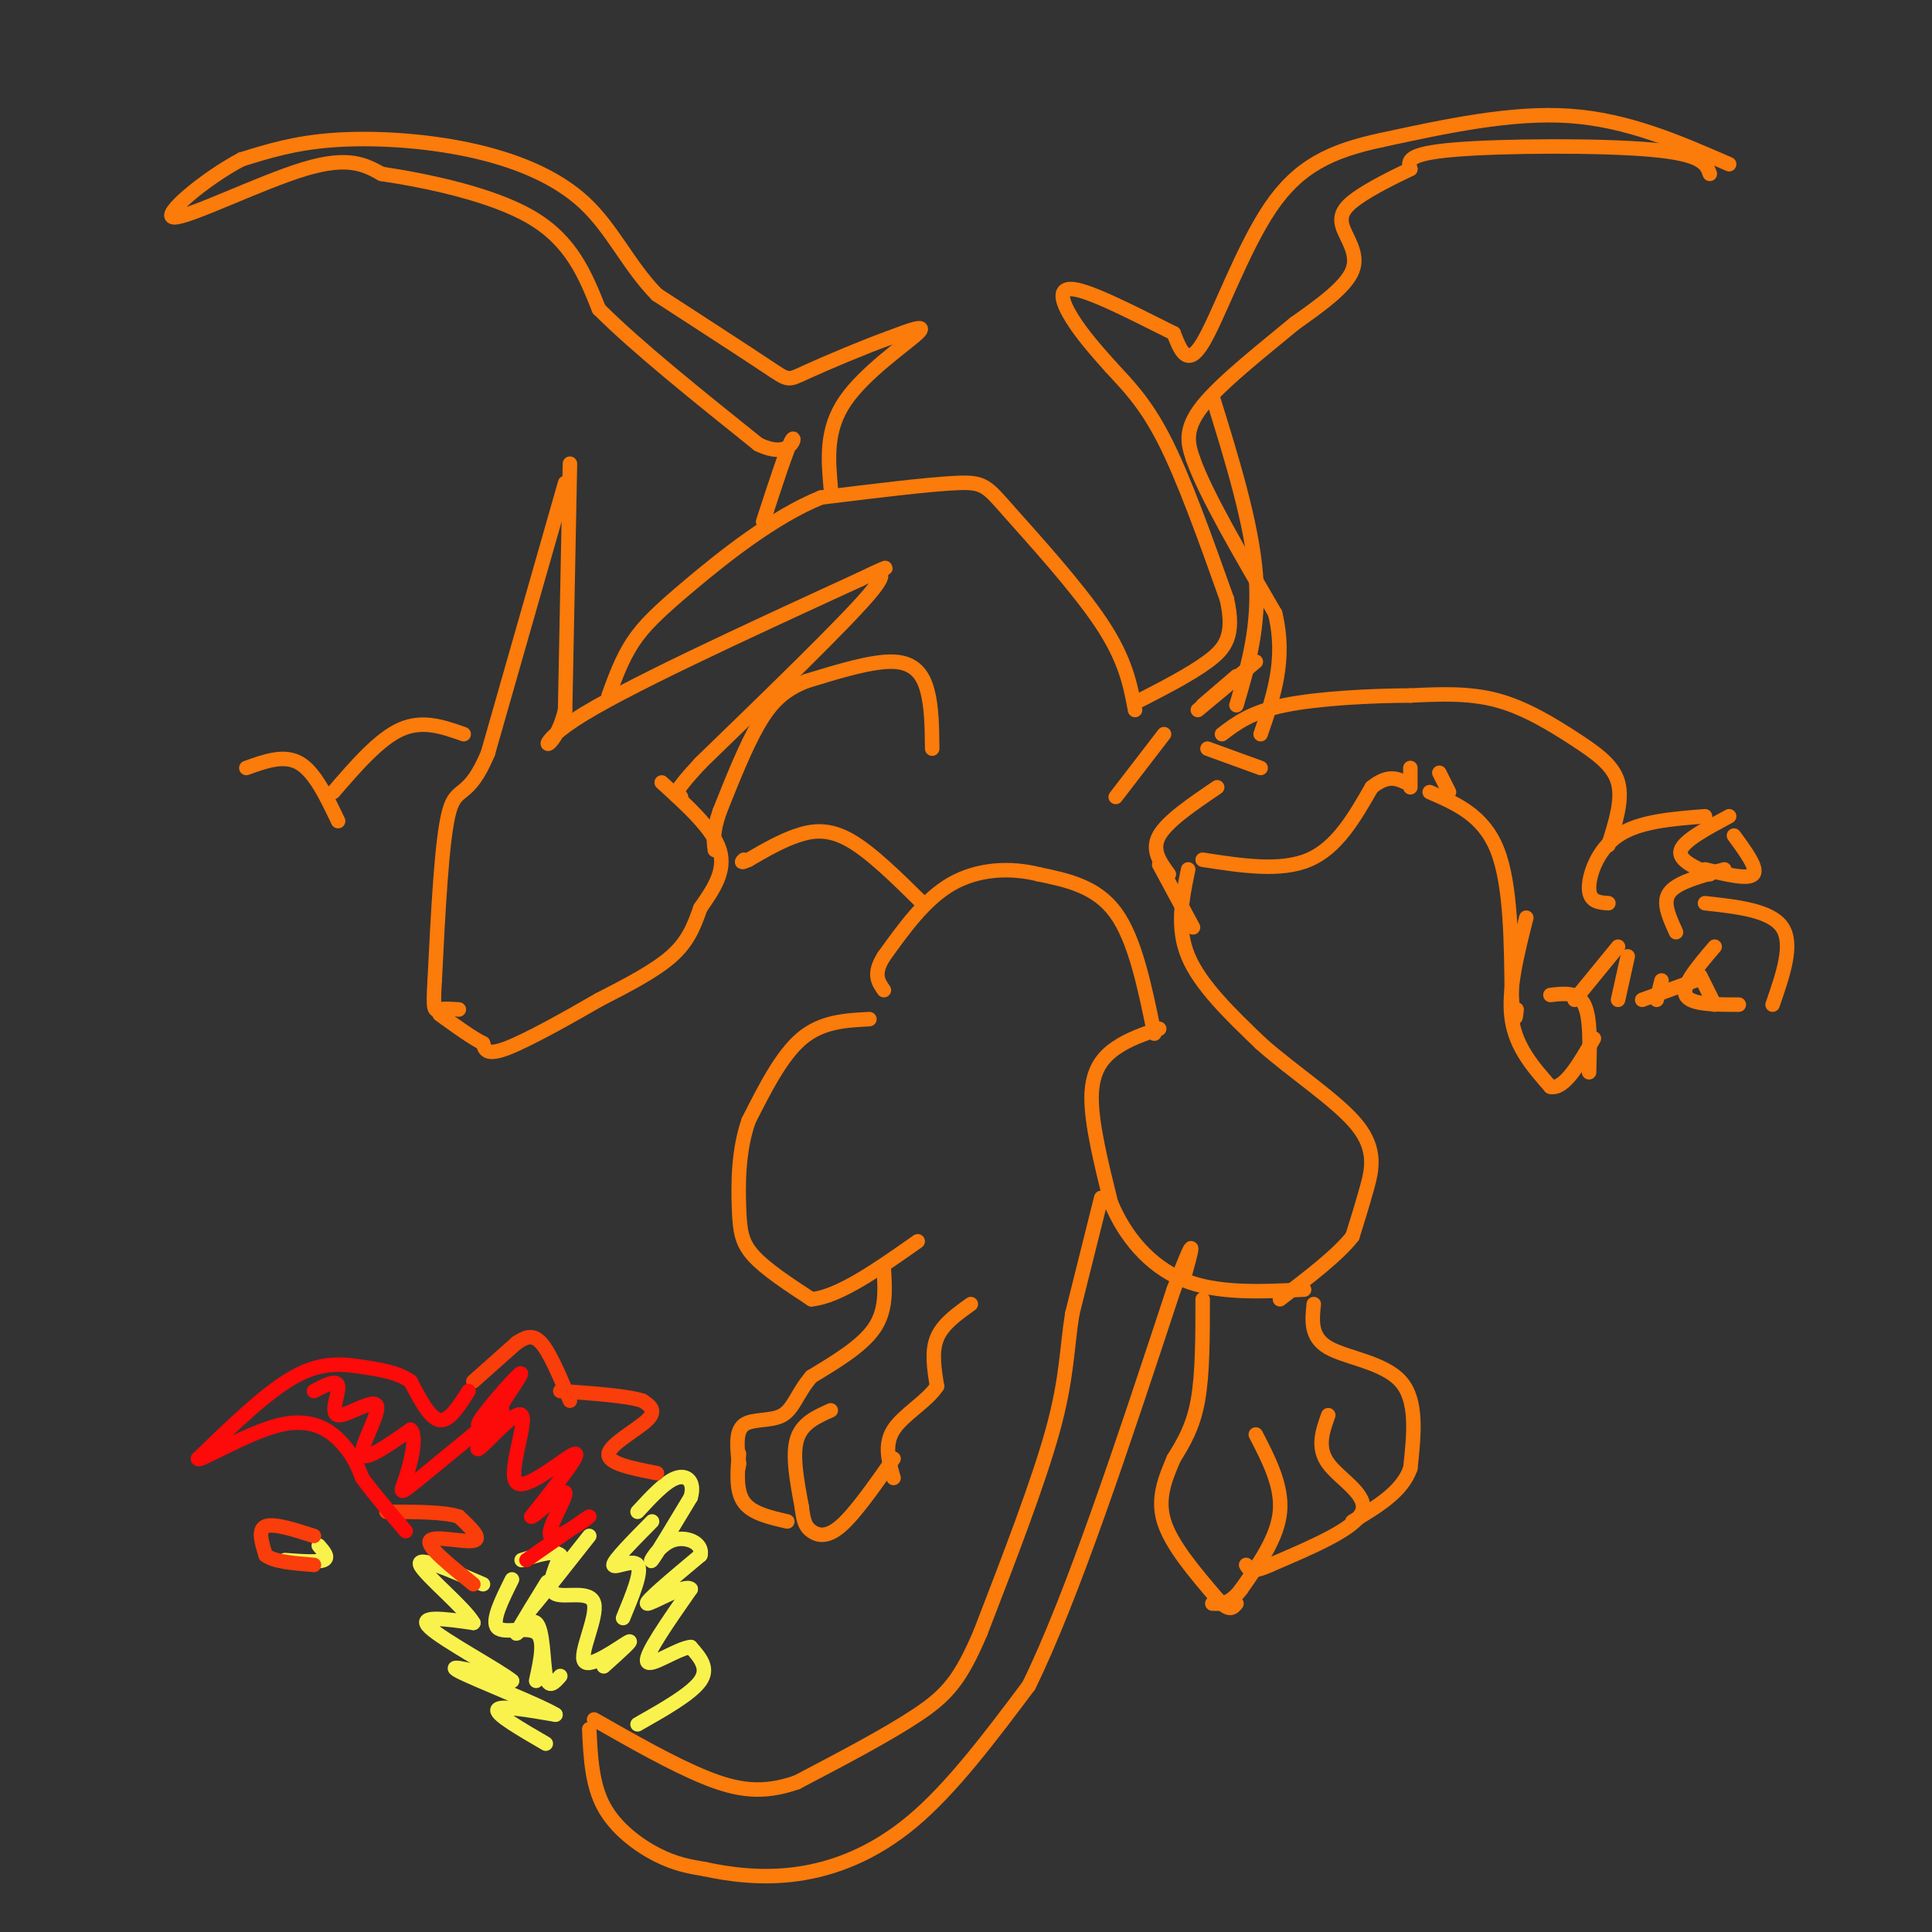 <svg viewBox='0 0 400 400' version='1.1' xmlns='http://www.w3.org/2000/svg' xmlns:xlink='http://www.w3.org/1999/xlink'><rect x="0" y="0" width="400" height="400" fill="#333333" stroke="none"/><g fill='none' stroke='#F9F24D' stroke-width='3' stroke-linecap='round' stroke-linejoin='round'><path d='M132,357c5.583,-3.167 11.167,-6.333 13,-9c1.833,-2.667 -0.083,-4.833 -2,-7'/><path d='M143,341c-2.711,0.244 -8.489,4.356 -9,3c-0.511,-1.356 4.244,-8.178 9,-15'/><path d='M143,329c-1.089,-1.222 -8.311,3.222 -9,3c-0.689,-0.222 5.156,-5.111 11,-10'/><path d='M145,322c0.679,-2.619 -3.125,-4.167 -6,-3c-2.875,1.167 -4.821,5.048 -4,4c0.821,-1.048 4.411,-7.024 8,-13'/><path d='M143,310c0.933,-3.222 -0.733,-4.778 -3,-4c-2.267,0.778 -5.133,3.889 -8,7'/><path d='M113,361c-5.167,-3.000 -10.333,-6.000 -10,-7c0.333,-1.000 6.167,0.000 12,1'/><path d='M115,355c-3.067,-1.933 -16.733,-7.267 -20,-9c-3.267,-1.733 3.867,0.133 11,2'/><path d='M106,348c-2.467,-2.089 -14.133,-8.311 -17,-11c-2.867,-2.689 3.067,-1.844 9,-1'/><path d='M98,336c-1.622,-3.000 -10.178,-10.000 -11,-12c-0.822,-2.000 6.089,1.000 13,4'/><path d='M116,347c-1.215,1.394 -2.431,2.788 -3,0c-0.569,-2.788 -0.493,-9.758 -2,-11c-1.507,-1.242 -4.598,3.242 -4,2c0.598,-1.242 4.885,-8.212 6,-10c1.115,-1.788 -0.943,1.606 -3,5'/><path d='M110,333c1.500,-1.667 6.750,-8.333 12,-15'/><path d='M125,345c3.258,-2.927 6.517,-5.853 5,-5c-1.517,0.853 -7.809,5.486 -9,4c-1.191,-1.486 2.718,-9.093 2,-12c-0.718,-2.907 -6.062,-1.116 -8,-2c-1.938,-0.884 -0.469,-4.442 1,-8'/><path d='M116,322c-1.167,-1.167 -4.583,-0.083 -8,1'/><path d='M111,348c0.956,-4.333 1.911,-8.667 0,-10c-1.911,-1.333 -6.689,0.333 -8,-1c-1.311,-1.333 0.844,-5.667 3,-10'/><path d='M129,335c2.000,-4.844 4.000,-9.689 3,-11c-1.000,-1.311 -5.000,0.911 -5,0c0.000,-0.911 4.000,-4.956 8,-9'/><path d='M66,320c1.083,1.250 2.167,2.500 1,3c-1.167,0.500 -4.583,0.250 -8,0'/></g>
<g fill='none' stroke='#F93D0B' stroke-width='3' stroke-linecap='round' stroke-linejoin='round'><path d='M98,328c-4.867,-3.911 -9.733,-7.822 -9,-9c0.733,-1.178 7.067,0.378 9,0c1.933,-0.378 -0.533,-2.689 -3,-5'/><path d='M95,314c-3.000,-1.000 -9.000,-1.000 -15,-1'/><path d='M136,305c-5.133,-1.000 -10.267,-2.000 -10,-4c0.267,-2.000 5.933,-5.000 8,-7c2.067,-2.000 0.533,-3.000 -1,-4'/><path d='M133,290c-3.000,-1.000 -10.000,-1.500 -17,-2'/><path d='M118,290c-2.083,-5.000 -4.167,-10.000 -6,-12c-1.833,-2.000 -3.417,-1.000 -5,0'/><path d='M107,278c0.000,0.000 -9.000,8.000 -9,8'/><path d='M65,318c-4.167,-1.333 -8.333,-2.667 -10,-2c-1.667,0.667 -0.833,3.333 0,6'/><path d='M55,322c1.667,1.333 5.833,1.667 10,2'/></g>
<g fill='none' stroke='#FD0A0A' stroke-width='3' stroke-linecap='round' stroke-linejoin='round'><path d='M97,288c-2.000,3.167 -4.000,6.333 -6,6c-2.000,-0.333 -4.000,-4.167 -6,-8'/><path d='M85,286c-2.595,-1.833 -6.083,-2.417 -10,-3c-3.917,-0.583 -8.262,-1.167 -14,2c-5.738,3.167 -12.869,10.083 -20,17'/><path d='M41,302c0.024,0.893 10.083,-5.375 17,-7c6.917,-1.625 10.690,1.393 13,4c2.310,2.607 3.155,4.804 4,7'/><path d='M75,306c2.167,3.000 5.583,7.000 9,11'/><path d='M65,288c2.396,-1.250 4.791,-2.501 5,-1c0.209,1.501 -1.769,5.753 0,6c1.769,0.247 7.284,-3.510 8,-2c0.716,1.510 -3.367,8.289 -3,10c0.367,1.711 5.183,-1.644 10,-5'/><path d='M85,296c1.446,1.238 0.062,6.834 -1,10c-1.062,3.166 -1.801,3.901 3,0c4.801,-3.901 15.143,-12.437 17,-14c1.857,-1.563 -4.769,3.849 -5,3c-0.231,-0.849 5.934,-7.957 8,-10c2.066,-2.043 0.033,0.978 -2,4'/><path d='M105,289c-2.290,3.799 -7.014,11.297 -6,11c1.014,-0.297 7.767,-8.389 9,-7c1.233,1.389 -3.053,12.259 -1,14c2.053,1.741 10.444,-5.645 12,-6c1.556,-0.355 -3.722,6.323 -9,13'/><path d='M110,314c0.544,0.241 6.404,-5.657 7,-5c0.596,0.657 -4.070,7.869 -3,9c1.070,1.131 7.877,-3.820 8,-4c0.123,-0.180 -6.439,4.410 -13,9'/></g>
<g fill='none' stroke='#FB7B0B' stroke-width='3' stroke-linecap='round' stroke-linejoin='round'><path d='M122,358c0.267,5.711 0.533,11.422 3,16c2.467,4.578 7.133,8.022 11,10c3.867,1.978 6.933,2.489 10,3'/><path d='M146,387c4.702,1.012 11.458,2.042 19,1c7.542,-1.042 15.869,-4.155 24,-11c8.131,-6.845 16.065,-17.423 24,-28'/><path d='M213,349c9.000,-18.333 19.500,-50.167 30,-82'/><path d='M243,267c5.333,-14.000 3.667,-8.000 2,-2'/><path d='M240,213c-3.156,1.067 -6.311,2.133 -9,4c-2.689,1.867 -4.911,4.533 -5,10c-0.089,5.467 1.956,13.733 4,22'/><path d='M230,249c2.844,6.889 7.956,13.111 15,16c7.044,2.889 16.022,2.444 25,2'/><path d='M246,180c-1.250,6.000 -2.500,12.000 0,18c2.500,6.000 8.750,12.000 15,18'/><path d='M261,216c6.690,5.976 15.917,11.917 20,17c4.083,5.083 3.024,9.310 2,13c-1.024,3.690 -2.012,6.845 -3,10'/><path d='M280,256c-3.000,3.833 -9.000,8.417 -15,13'/><path d='M249,269c0.000,7.750 0.000,15.500 -1,21c-1.000,5.500 -3.000,8.750 -5,12'/><path d='M243,302c-1.711,4.044 -3.489,8.156 -2,13c1.489,4.844 6.244,10.422 11,16'/><path d='M252,331c2.500,2.833 3.250,1.917 4,1'/><path d='M260,297c2.750,5.333 5.500,10.667 5,16c-0.500,5.333 -4.250,10.667 -8,16'/><path d='M257,329c-2.333,3.167 -4.167,3.083 -6,3'/><path d='M275,293c-1.200,3.356 -2.400,6.711 0,10c2.400,3.289 8.400,6.511 7,10c-1.400,3.489 -10.200,7.244 -19,11'/><path d='M263,324c-4.000,1.833 -4.500,0.917 -5,0'/><path d='M272,270c-0.356,3.422 -0.711,6.844 3,9c3.711,2.156 11.489,3.044 15,7c3.511,3.956 2.756,10.978 2,18'/><path d='M292,304c-1.667,4.833 -6.833,7.917 -12,11'/><path d='M228,248c0.000,0.000 -6.000,24.000 -6,24'/><path d='M222,272c-1.156,7.200 -1.044,13.200 -4,24c-2.956,10.800 -8.978,26.400 -15,42'/><path d='M203,338c-4.111,9.689 -6.889,12.911 -13,17c-6.111,4.089 -15.556,9.044 -25,14'/><path d='M165,369c-7.089,2.489 -12.311,1.711 -19,-1c-6.689,-2.711 -14.844,-7.356 -23,-12'/><path d='M180,211c-4.917,0.250 -9.833,0.500 -14,4c-4.167,3.500 -7.583,10.250 -11,17'/><path d='M155,232c-2.190,6.214 -2.167,13.250 -2,18c0.167,4.750 0.476,7.214 3,10c2.524,2.786 7.262,5.893 12,9'/><path d='M168,269c5.667,-0.500 13.833,-6.250 22,-12'/><path d='M183,263c0.250,4.167 0.500,8.333 -2,12c-2.500,3.667 -7.750,6.833 -13,10'/><path d='M168,285c-2.905,3.333 -3.667,6.667 -6,8c-2.333,1.333 -6.238,0.667 -8,2c-1.762,1.333 -1.381,4.667 -1,8'/><path d='M153,303c-0.167,1.333 -0.083,0.667 0,0'/><path d='M201,270c-2.917,2.083 -5.833,4.167 -7,7c-1.167,2.833 -0.583,6.417 0,10'/><path d='M194,287c-2.000,3.111 -7.000,5.889 -9,9c-2.000,3.111 -1.000,6.556 0,10'/><path d='M153,301c-0.333,3.833 -0.667,7.667 1,10c1.667,2.333 5.333,3.167 9,4'/><path d='M172,292c-3.000,1.333 -6.000,2.667 -7,6c-1.000,3.333 0.000,8.667 1,14'/><path d='M166,312c0.381,3.190 0.833,4.167 2,5c1.167,0.833 3.048,1.524 6,-1c2.952,-2.524 6.976,-8.262 11,-14'/><path d='M240,179c0.000,0.000 7.000,13.000 7,13'/><path d='M249,178c8.083,1.250 16.167,2.500 22,0c5.833,-2.500 9.417,-8.750 13,-15'/><path d='M284,163c3.333,-2.667 5.167,-1.833 7,-1'/><path d='M292,159c0.000,0.000 0.000,4.000 0,4'/><path d='M298,160c0.000,0.000 2.000,4.000 2,4'/><path d='M296,164c5.583,2.417 11.167,4.833 14,12c2.833,7.167 2.917,19.083 3,31'/><path d='M313,207c0.667,5.500 0.833,3.750 1,2'/><path d='M316,190c-1.917,7.583 -3.833,15.167 -3,21c0.833,5.833 4.417,9.917 8,14'/><path d='M321,225c2.833,0.667 5.917,-4.667 9,-10'/><path d='M321,206c2.833,-0.333 5.667,-0.667 7,2c1.333,2.667 1.167,8.333 1,14'/><path d='M335,196c0.000,0.000 -9.000,11.000 -9,11'/><path d='M337,198c0.000,0.000 -2.000,9.000 -2,9'/><path d='M344,203c0.000,0.000 -1.000,4.000 -1,4'/><path d='M340,207c0.000,0.000 11.000,-4.000 11,-4'/><path d='M355,196c-3.417,4.000 -6.833,8.000 -6,10c0.833,2.000 5.917,2.000 11,2'/><path d='M353,187c6.833,0.750 13.667,1.500 16,5c2.333,3.500 0.167,9.750 -2,16'/><path d='M352,202c0.000,0.000 3.000,6.000 3,6'/><path d='M347,193c-0.978,-2.156 -1.956,-4.311 -2,-6c-0.044,-1.689 0.844,-2.911 3,-4c2.156,-1.089 5.578,-2.044 9,-3'/><path d='M353,169c-6.844,0.533 -13.689,1.067 -18,4c-4.311,2.933 -6.089,8.267 -6,11c0.089,2.733 2.044,2.867 4,3'/><path d='M353,180c4.500,1.083 9.000,2.167 10,1c1.000,-1.167 -1.500,-4.583 -4,-8'/><path d='M354,181c-3.333,-1.500 -6.667,-3.000 -6,-5c0.667,-2.000 5.333,-4.500 10,-7'/><path d='M333,175c1.494,-4.708 2.988,-9.417 2,-13c-0.988,-3.583 -4.458,-6.042 -9,-9c-4.542,-2.958 -10.155,-6.417 -16,-8c-5.845,-1.583 -11.923,-1.292 -18,-1'/><path d='M292,144c-8.000,0.022 -19.000,0.578 -26,2c-7.000,1.422 -10.000,3.711 -13,6'/><path d='M241,152c0.000,0.000 -10.000,13.000 -10,13'/><path d='M250,155c0.000,0.000 11.000,4.000 11,4'/><path d='M252,163c-5.167,3.500 -10.333,7.000 -12,10c-1.667,3.000 0.167,5.500 2,8'/><path d='M239,214c-2.000,-9.750 -4.000,-19.500 -8,-25c-4.000,-5.500 -10.000,-6.750 -16,-8'/><path d='M215,181c-5.867,-1.467 -12.533,-1.133 -18,2c-5.467,3.133 -9.733,9.067 -14,15'/><path d='M183,198c-2.333,3.667 -1.167,5.333 0,7'/><path d='M191,187c-5.333,-5.267 -10.667,-10.533 -15,-13c-4.333,-2.467 -7.667,-2.133 -11,-1c-3.333,1.133 -6.667,3.067 -10,5'/><path d='M155,178c-1.833,0.833 -1.417,0.417 -1,0'/><path d='M193,155c-0.044,-4.311 -0.089,-8.622 -1,-12c-0.911,-3.378 -2.689,-5.822 -7,-6c-4.311,-0.178 -11.156,1.911 -18,4'/><path d='M167,141c-4.667,1.822 -7.333,4.378 -10,9c-2.667,4.622 -5.333,11.311 -8,18'/><path d='M149,168c-1.500,4.333 -1.250,6.167 -1,8'/><path d='M137,162c5.333,4.833 10.667,9.667 12,14c1.333,4.333 -1.333,8.167 -4,12'/><path d='M145,188c-1.289,3.689 -2.511,6.911 -6,10c-3.489,3.089 -9.244,6.044 -15,9'/><path d='M124,207c-6.333,3.667 -14.667,8.333 -19,10c-4.333,1.667 -4.667,0.333 -5,-1'/><path d='M100,216c-2.333,-1.167 -5.667,-3.583 -9,-6'/><path d='M117,100c0.000,0.000 -16.000,56.000 -16,56'/><path d='M101,156c-4.133,9.822 -6.467,6.378 -8,12c-1.533,5.622 -2.267,20.311 -3,35'/><path d='M90,203c-0.422,6.778 0.022,6.222 1,6c0.978,-0.222 2.489,-0.111 4,0'/><path d='M118,96c0.000,0.000 -1.000,51.000 -1,51'/><path d='M117,147c-2.333,9.667 -7.667,8.333 2,2c9.667,-6.333 34.333,-17.667 59,-29'/><path d='M178,120c9.452,-4.536 3.583,-1.375 3,-1c-0.583,0.375 4.119,-2.036 -1,4c-5.119,6.036 -20.060,20.518 -35,35'/><path d='M145,158c-6.500,7.000 -5.250,7.000 -4,7'/><path d='M358,34c-10.500,-4.583 -21.000,-9.167 -33,-10c-12.000,-0.833 -25.500,2.083 -39,5'/><path d='M286,29c-10.476,2.250 -17.167,5.375 -23,14c-5.833,8.625 -10.810,22.750 -14,28c-3.190,5.250 -4.595,1.625 -6,-2'/><path d='M243,69c-5.298,-2.583 -15.542,-8.042 -20,-9c-4.458,-0.958 -3.131,2.583 -1,6c2.131,3.417 5.065,6.708 8,10'/><path d='M230,76c3.111,3.422 6.889,6.978 11,15c4.111,8.022 8.556,20.511 13,33'/><path d='M254,124c1.756,7.667 -0.356,10.333 -4,13c-3.644,2.667 -8.822,5.333 -14,8'/><path d='M235,147c-0.970,-5.202 -1.940,-10.405 -7,-18c-5.060,-7.595 -14.208,-17.583 -19,-23c-4.792,-5.417 -5.226,-6.262 -11,-6c-5.774,0.262 -16.887,1.631 -28,3'/><path d='M170,103c-9.786,3.952 -20.250,12.333 -27,18c-6.750,5.667 -9.786,8.619 -12,12c-2.214,3.381 -3.607,7.190 -5,11'/><path d='M354,36c-0.711,-2.022 -1.422,-4.044 -12,-5c-10.578,-0.956 -31.022,-0.844 -41,0c-9.978,0.844 -9.489,2.422 -9,4'/><path d='M292,35c-3.632,1.722 -8.211,4.029 -11,6c-2.789,1.971 -3.789,3.608 -3,6c0.789,2.392 3.368,5.541 2,9c-1.368,3.459 -6.684,7.230 -12,11'/><path d='M268,67c-6.000,5.000 -15.000,12.000 -19,17c-4.000,5.000 -3.000,8.000 -2,11'/><path d='M247,95c2.500,7.167 9.750,19.583 17,32'/><path d='M264,127c2.333,9.500 -0.333,17.250 -3,25'/><path d='M251,82c4.083,13.167 8.167,26.333 9,37c0.833,10.667 -1.583,18.833 -4,27'/><path d='M260,137c0.000,0.000 -12.000,10.000 -12,10'/><path d='M256,140c0.000,0.000 -7.000,6.000 -7,6'/><path d='M172,101c-0.533,-6.022 -1.067,-12.044 3,-18c4.067,-5.956 12.733,-11.844 15,-14c2.267,-2.156 -1.867,-0.578 -6,1'/><path d='M184,70c-4.571,1.619 -13.000,5.167 -17,7c-4.000,1.833 -3.571,1.952 -8,-1c-4.429,-2.952 -13.714,-8.976 -23,-15'/><path d='M136,61c-5.887,-6.002 -9.104,-13.506 -15,-19c-5.896,-5.494 -14.472,-8.979 -24,-11c-9.528,-2.021 -20.008,-2.577 -28,-2c-7.992,0.577 -13.496,2.289 -19,4'/><path d='M50,33c-7.524,3.940 -16.833,11.792 -14,12c2.833,0.208 17.810,-7.226 27,-10c9.190,-2.774 12.595,-0.887 16,1'/><path d='M79,36c8.756,1.311 22.644,4.089 31,9c8.356,4.911 11.178,11.956 14,19'/><path d='M124,64c7.833,7.833 20.417,17.917 33,28'/><path d='M157,92c6.956,3.378 7.844,-2.178 7,-1c-0.844,1.178 -3.422,9.089 -6,17'/><path d='M96,152c-4.250,-1.500 -8.500,-3.000 -13,-1c-4.500,2.000 -9.250,7.500 -14,13'/><path d='M51,159c3.917,-1.417 7.833,-2.833 11,-1c3.167,1.833 5.583,6.917 8,12'/></g>
</svg>